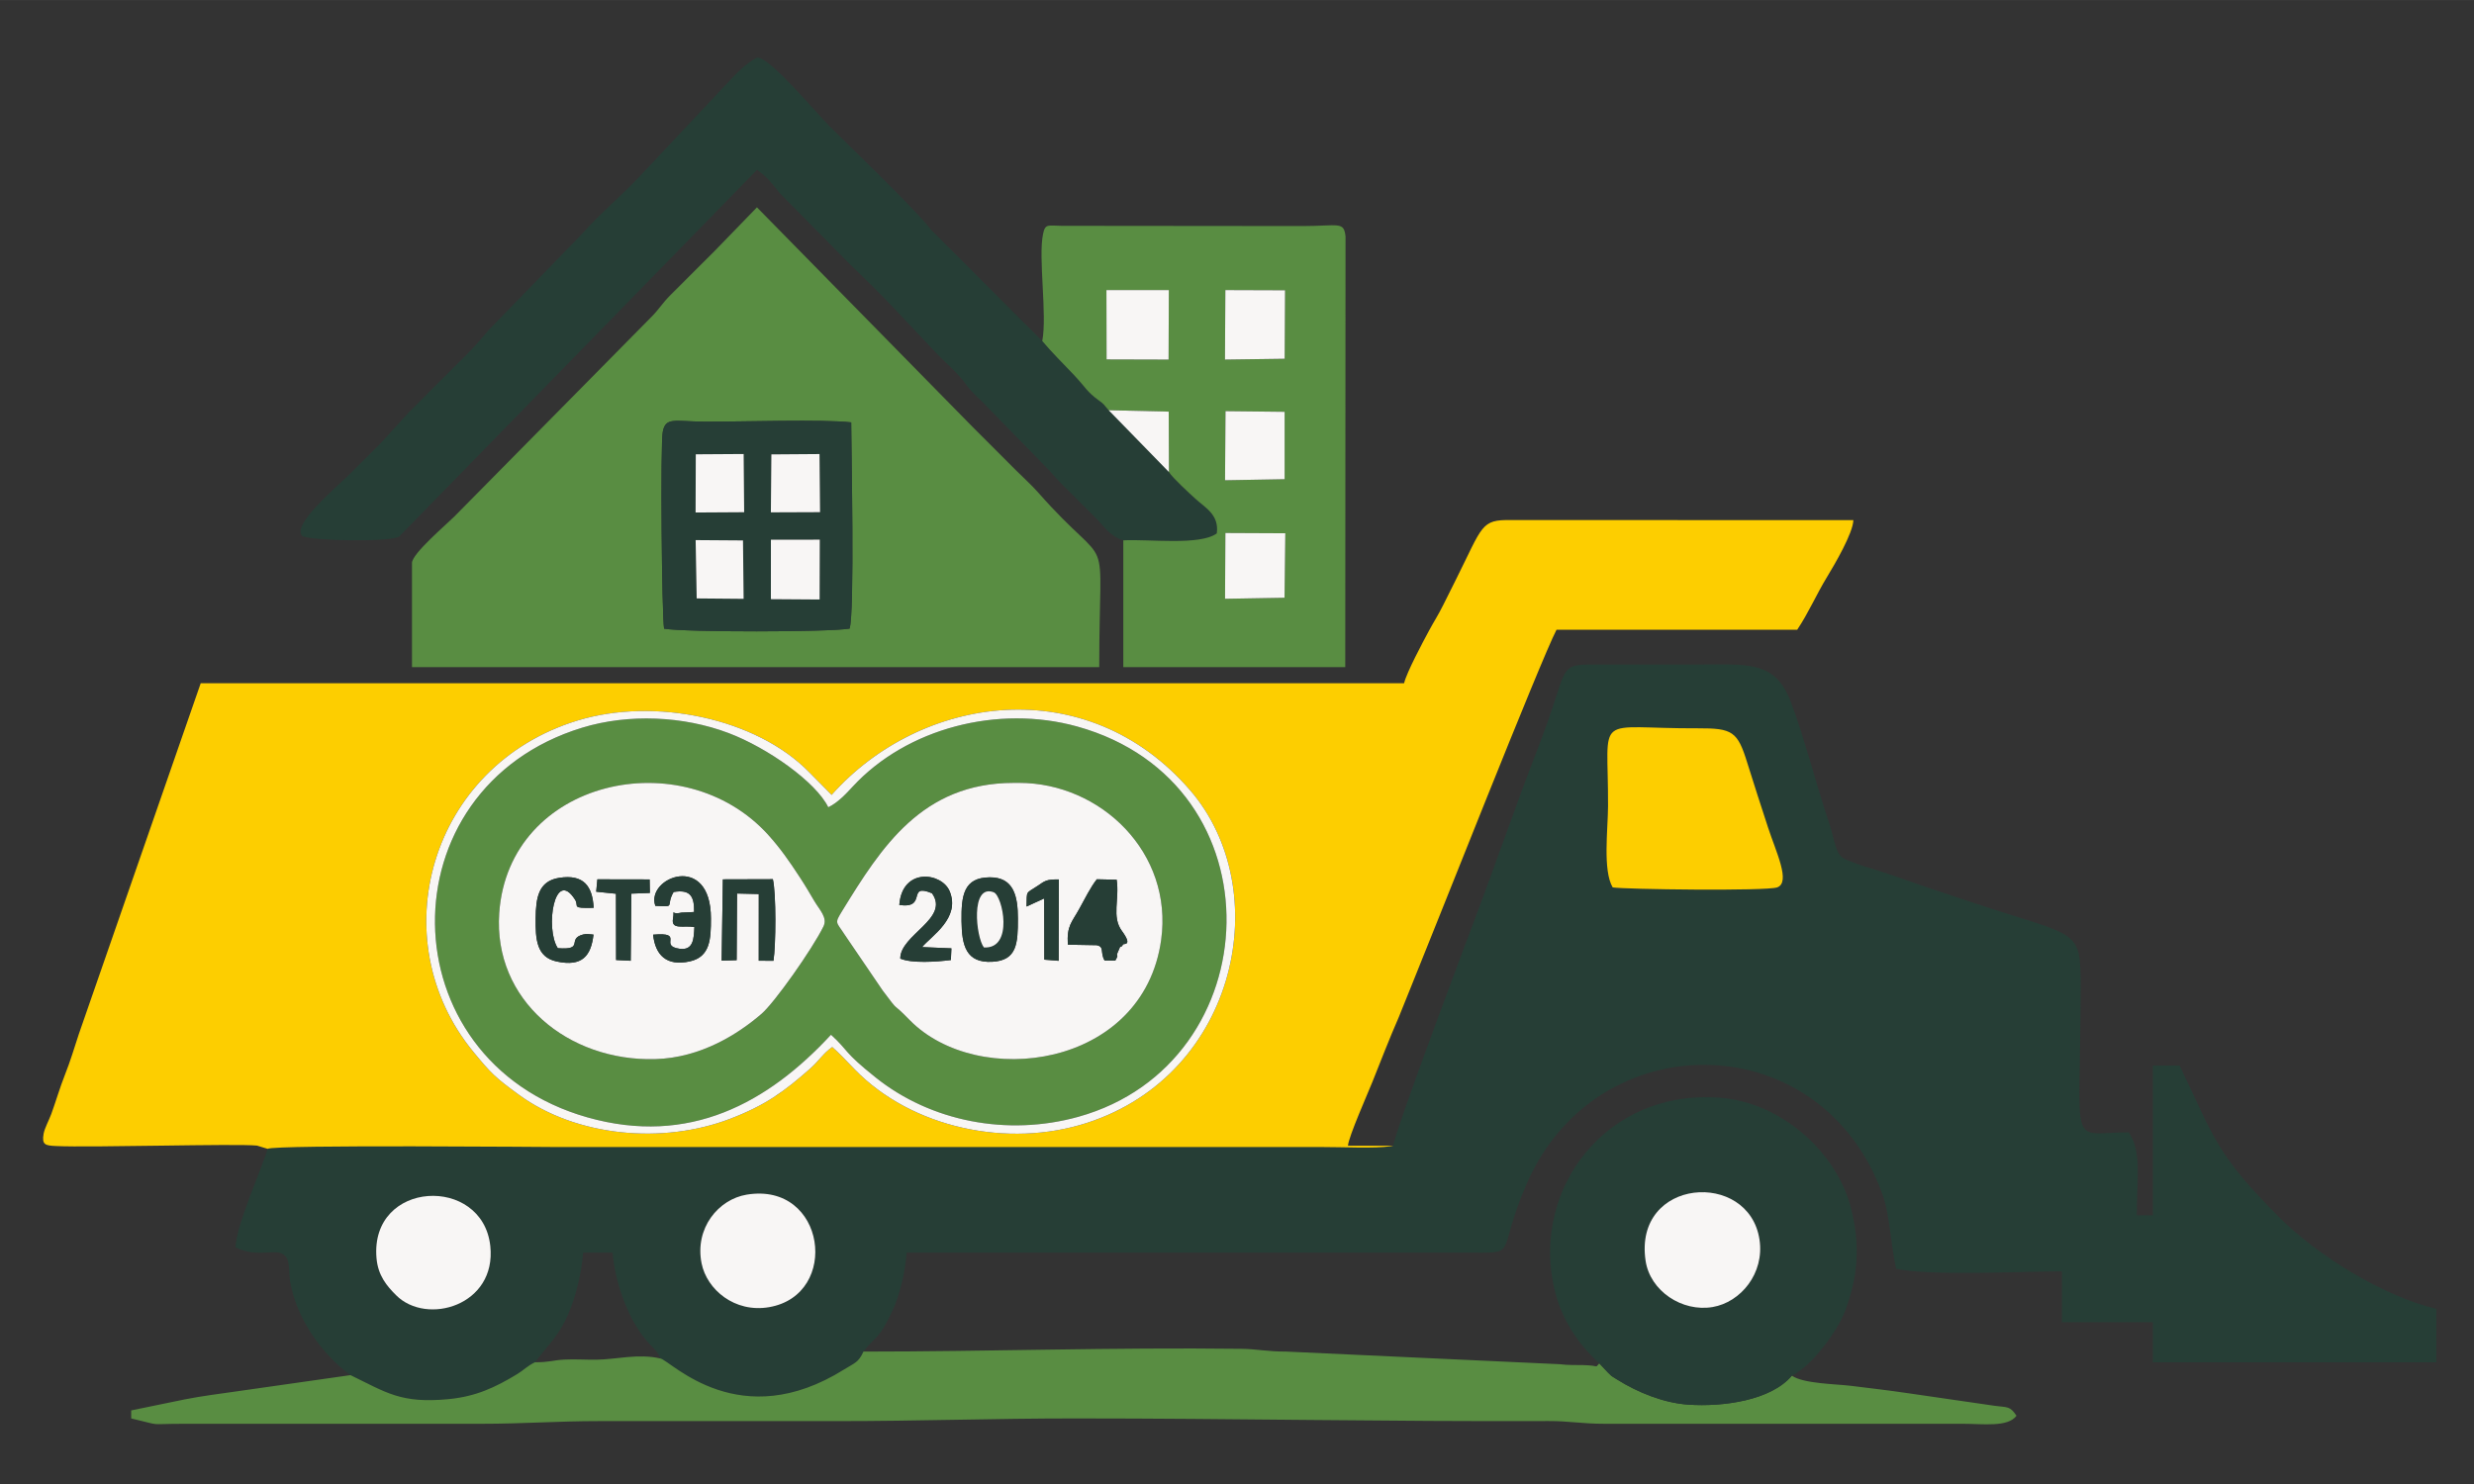 <?xml version="1.0" encoding="UTF-8"?>
<!DOCTYPE svg PUBLIC "-//W3C//DTD SVG 1.1//EN" "http://www.w3.org/Graphics/SVG/1.1/DTD/svg11.dtd">
<!-- Creator: CorelDRAW 2020 (64-Bit) -->
<svg xmlns="http://www.w3.org/2000/svg" xml:space="preserve" width="16.933mm" height="10.16mm" version="1.1" style="shape-rendering:geometricPrecision; text-rendering:geometricPrecision; image-rendering:optimizeQuality; fill-rule:evenodd; clip-rule:evenodd"
viewBox="0 0 1693.32 1015.98"
 xmlns:xlink="http://www.w3.org/1999/xlink"
 xmlns:xodm="http://www.corel.com/coreldraw/odm/2003">
 <rect x="0" y="0" width="1693.32" height="1015.98" fill="#333333" stroke="none"/>
 <defs>
  <style type="text/css">
   <![CDATA[
    .fil0 {fill:#263E36}
    .fil2 {fill:#598D42}
    .fil3 {fill:#F8F6F5}
    .fil1 {fill:#FDCE00}
   ]]>
  </style>
 </defs>
 <g id="Слой_x0020_4">
  <g id="_1630636268016">
   <path class="fil0" d="M480.2 864.92c-4.83,-24.06 11.47,-43.84 30.89,-47.05 54.17,-8.95 64.36,68.55 15.34,77.03 -23.58,4.07 -42.62,-12.03 -46.23,-29.98zm-222.51 -3.66c-4.51,-53.48 72.63,-56.92 77.89,-8.24 4.41,40.78 -43.54,54.75 -64.52,33.67 -6.12,-6.15 -12.34,-13.23 -13.37,-25.43zm846.11 -253.74c-6.89,-11.58 -3.25,-39.89 -3.18,-55.59 0.29,-65.47 -10.95,-52.99 61.75,-53.32 23.42,-0.1 26.91,2.19 33.49,23.45 4.63,14.93 9.52,29.87 14.24,44.36 5.45,16.75 15.74,37.61 6.32,41.09 -7.14,2.64 -104.74,1.4 -112.62,0.01zm-150.16 176.86c-0.57,0.17 -1.26,0.28 -1.76,0.36 -11.27,1.72 -33.12,0.5 -45.71,0.56l-523.53 0c-5.18,0 -193.97,-1.73 -199.5,1.2 -2.6,10.31 -21.63,52.47 -21.97,67.44 16.83,8.07 28.24,-0.48 34.2,6.07 3.22,3.54 2.13,10.88 3.15,16.98 4.24,25.35 21.4,49.88 41.36,64.45 24.55,11.85 34.43,19.58 67.19,16.42 18.63,-1.8 31.88,-7.98 47.03,-17.19 4.12,-2.5 7.13,-5.74 12.07,-8.04 9.02,-11.85 16.51,-18.45 22.51,-32.39 5.27,-12.22 9.16,-27.29 10.44,-42.64l20.13 0c1.61,19.31 9.65,42.24 20.35,56.52 6.54,8.71 9.21,8.93 12.6,15.97 7.86,2.36 54.31,52.13 125.65,7.4 6.95,-4.36 9.67,-4.51 13.15,-12.17 9.25,-11.9 10.41,-7.76 19.85,-28.04 5.04,-10.82 8.59,-25.85 9.74,-39.68l382.54 0c38.16,0.06 19.86,3.05 42.03,-47.65 47.92,-109.58 201.3,-108.72 243.26,7.62 5.37,14.88 5.61,34.78 9.39,51.01 21.93,5.11 85.21,1.83 113.48,1.83l0 34.78 62.23 0 0 27.45 194.02 0 0 -36.61c-35.59,-8.29 -81.1,-36.16 -107.53,-62.68 -43.28,-43.42 -44.18,-53.85 -68.18,-103.88l-18.31 0 0 102.5 -10.98 0c0,-26.02 3.49,-43.33 -5.49,-56.74 -42,0 -33.1,15.07 -32.94,-98.84 0.05,-41.55 -1.19,-34.26 -73.45,-58.33 -11.25,-3.75 -22.27,-7.43 -32.95,-10.99 -11.08,-3.69 -22.16,-8.06 -32.71,-11.21 -6.15,-1.83 -11.02,-3.29 -16.56,-5.41 -6.26,-2.4 -9.33,-2.96 -11.68,-10.27 -2.12,-6.58 -2.87,-10.93 -4.93,-17.04 -8.36,-24.77 -17.4,-60.15 -26.4,-83.42 -10.69,-27.64 -29.86,-24.8 -63.06,-24.8l-65.9 0c-29.55,-0.18 -22.9,-0.74 -37.29,39.59 -5.15,14.44 -10.54,27.87 -15.52,41.21l-30.32 83.16c-4.16,10.77 -59.17,156.85 -59.7,165.5z"/>
   <path class="fil1" d="M569.63 716.82c-5.87,3.96 -9.22,9.56 -14.87,14.56 -18.09,16.04 -31.15,25.45 -55.08,34.59 -45.88,17.51 -104.88,12.41 -144.42,-16.41 -16.31,-11.87 -19.13,-14.69 -31.16,-29.31 -63.48,-77.13 -30.18,-196.09 71.27,-226.99 52.68,-16.04 122.49,-1.65 158.66,35.58l15.17 15.35c61.14,-68.78 174.55,-85.19 245.36,-3.21 58.63,67.87 32.92,194.24 -70.56,227.74 -54.08,17.51 -119.81,3.63 -158.99,-36.59 -4.77,-4.9 -10.69,-11.28 -15.38,-15.31zm-386.49 69.68c5.53,-2.93 194.32,-1.2 199.5,-1.2l523.53 0c12.59,-0.06 34.44,1.16 45.71,-0.56 0.5,-0.08 1.19,-0.19 1.76,-0.36l-31.05 0c0.54,-6.39 13.51,-35.58 16.74,-43.66 5.72,-14.33 11.77,-29.99 18.01,-44.22l8.94 -22.18c12.91,-31.44 88.63,-223.44 99.08,-243.19l164.73 0c7.95,-11.88 12.94,-23.87 20.49,-36.25 4.98,-8.19 17.75,-29.9 17.95,-38.79l-234.34 -0.06c-20.71,-0.26 -19.09,3.57 -37.77,40.93 -3.24,6.47 -5.33,10.61 -8.54,17.09 -3.63,7.31 -6.14,10.94 -9.78,17.68 -4.2,7.81 -15.35,28.64 -17.07,36.01l-823.65 0 -83.51 240.46c-3.28,9.94 -5.54,17.8 -9.3,27.3 -3.71,9.36 -6.25,18.35 -9.46,27.15 -1.42,3.91 -4.58,9.73 -5.26,13.51 -1.37,7.72 1.25,8.09 8.45,8.44 23.64,1.17 123.08,-1.76 137.59,-0.3l7.25 2.2z"/>
   <path class="fil2" d="M454.53 430.39c-1.55,-9.49 -2.62,-125.62 -0.9,-134.78 1.93,-10.28 8.16,-7.1 27.85,-6.96 25.64,0.18 82.15,-1.77 101.12,0.51 0.04,17.03 2.45,130.17 -1.1,141.18 -14.12,2.49 -113.09,2.55 -126.97,0.05zm-172.55 -45.02l0 71.38 470.39 0c0,-101.76 10.08,-60.67 -41.65,-119.41 -4.89,-5.55 -10.2,-10.22 -15.55,-15.57 -10.2,-10.21 -19.07,-19.08 -29.28,-29.29l-147.8 -150.54 -28.83 29.74c-10.52,10.52 -19.67,19.67 -30.23,30.17 -5.82,5.8 -7.84,9.82 -13.67,15.61l-134.56 136.34c-5.26,5.26 -28.82,25.29 -28.82,31.57z"/>
   <path class="fil2" d="M693.8 535.98l3.66 -0.01c56,-0.02 105.59,47.86 97.28,107.53 -12.27,88.09 -125.73,102.42 -172.22,54.74 -13.52,-13.88 -5.8,-3.38 -18.35,-20.09l-25.95 -38.15c-5.92,-9.24 -7.26,-7.45 -1.63,-16.62 26.56,-43.18 54.37,-87.38 117.21,-87.4zm-130.21 98.32c-7.54,15.38 -33.45,52.12 -42.39,59.81 -15.92,13.71 -41.43,30.12 -72.79,30.98 -59.44,1.62 -110.89,-40.25 -106.71,-100.01 6.42,-91.8 125.96,-117.9 184.15,-53.45 8.28,9.18 14.23,17.72 21.85,29.4 4.16,6.36 6.48,10.51 9.71,15.92 3.71,6.24 9.14,11.32 6.18,17.35zm5.18 74.1c12.6,11.48 7.75,11.05 30.72,29.38 37.52,29.95 89.85,40.38 138.61,26.79 131.38,-36.64 139.22,-228.23 -0.78,-267.19 -53.99,-15.03 -116.71,0.98 -153.81,41.27 -4.14,4.51 -10.35,11.14 -16.6,13.99 -8.42,-17.19 -41.34,-40.61 -68.28,-50.8 -30.79,-11.65 -68.31,-13.39 -100.15,-3.66 -136.05,41.59 -133.81,227.82 3.52,266.78 69.75,19.79 123.63,-9.9 166.77,-56.56z"/>
   <path class="fil0" d="M768.85 369.92c17.5,-0.95 52.44,3.72 63.99,-4.75 1.69,-12.78 -7.72,-17.39 -14.63,-23.71 -4.57,-4.19 -15.21,-13.87 -18.14,-18.3l-41.24 -42.32c-4.12,-4.65 -2.56,-3.66 -6.88,-6.82 -8.35,-6.13 -8.35,-8.24 -17.09,-17.54 -7.63,-8.12 -14.52,-14.71 -21.48,-23.03l-75.65 -75.71c-0.25,-0.29 -0.6,-0.7 -0.84,-0.99l-1.66 -2c-12.88,-15.45 -52.49,-53.42 -67.26,-68.18 -10.42,-10.41 -41.61,-48.2 -49.88,-47.13 -8.55,4.52 -13.9,10.82 -20.63,17.81l-58.51 62.29c-12.95,14 -27.81,26.11 -40.28,40.26l-59.5 61.29c-7.54,7.47 -11.67,13.59 -19.21,21.06 -13.93,13.8 -26.39,26.41 -40.27,40.26l-19.19 21.08c-7.2,7.16 -13,12.95 -20.16,20.11 -10.12,10.12 -41.12,35.75 -33.41,43.47 6.66,3.19 58.96,4.2 66.22,0.33l244.94 -251.09c6.29,4.21 10.45,9.27 15.41,15.7l46.36 46.99c10.57,10.56 21.11,20.25 31.14,31.09l31.09 32.97c5.35,5.35 10.66,10.03 15.55,15.57 3.2,3.64 3.23,4.57 6.43,8.21 2.78,3.16 5.18,5.22 8.22,8.25l46.13 47.22c0.24,0.3 0.59,0.71 0.84,1 4.97,5.9 9.64,10.22 15.27,15.84 5.63,5.64 9.92,9.93 15.55,15.56 6,6 9.29,12.19 18.77,15.21z"/>
   <path class="fil2" d="M591 925.32c-3.48,7.66 -6.2,7.81 -13.15,12.17 -71.34,44.73 -117.79,-5.04 -125.65,-7.4 -15.28,-3.6 -30.54,0.63 -43.86,0.79 -7.14,0.09 -15,-0.46 -22.05,-0.08 -8.39,0.45 -9.9,1.86 -20.12,1.83 -4.94,2.3 -7.95,5.54 -12.07,8.04 -15.15,9.21 -28.4,15.39 -47.03,17.19 -32.76,3.16 -42.64,-4.57 -67.19,-16.42l-75.59 10.78c-13.24,1.91 -26.16,3.49 -38.06,5.87l-36.44 7.5 0 5.49c23.07,5.37 9.26,3.67 36.61,3.66l203.17 0c29.03,0 51.5,-1.83 80.53,-1.83 54.3,0 108.6,0 162.9,0 56.07,0 106.42,-1.83 162.9,-1.83 109.74,0 214.04,2.23 324.01,1.79 13.69,-0.06 22.9,1.89 38.39,1.87l245.27 0c13.59,0 30.72,2.53 36.61,-5.49 -4.57,-6.82 -5.97,-5.59 -15.12,-6.85l-59.13 -8.59c-13.82,-2.03 -24.95,-3.3 -38.9,-5.03 -10.33,-1.29 -32.78,-1.43 -40.6,-6.98 -14.14,16.91 -46.99,21.52 -71.07,19.83 -16.49,-1.16 -34.21,-8.17 -48.66,-17.26 -5.34,-3.36 -2.38,-1.22 -6.06,-4.59l-6 -6.39c-3.49,3.54 0.87,1.46 -10.81,1.19 -5.55,-0.13 -10.72,0.13 -16.14,-0.61l-187.2 -8.65c-13.3,0.05 -19.91,-1.77 -31.04,-1.9 -87.44,-1.08 -173.63,1.9 -258.45,1.9z"/>
   <path class="fil2" d="M838.72 364.89l41.01 0.19 -0.53 44.14 -40.73 0.71 0.25 -45.04zm0.08 -83.41l40.46 0.45 0 46.12 -40.79 0.73 0.33 -47.3zm-0.1 -82.9l40.85 0.14 -0.27 46.87 -40.86 0.57 0.28 -47.58zm-81.4 0.01l42.71 0 -0.18 47.58 -42.43 -0.12 -0.1 -47.46zm-43.92 34.86c6.96,8.32 13.85,14.91 21.48,23.03 8.74,9.3 8.74,11.41 17.09,17.54 4.32,3.16 2.76,2.17 6.88,6.82l41.09 0.96 0.15 41.36c2.93,4.43 13.57,14.11 18.14,18.3 6.91,6.32 16.32,10.93 14.63,23.71 -11.55,8.47 -46.49,3.8 -63.99,4.75l0 86.83 151.91 0 0.19 -294.87c-1.12,-10.57 -4.63,-7.14 -29.47,-7.13l-164.89 -0.16c-9.3,-0.1 -11.17,-1.67 -12.68,5.62 -3.39,16.37 2.92,55.2 -0.53,73.24z"/>
   <path class="fil0" d="M1126.31 863.09c-8.4,-56.8 70.65,-62.43 77.96,-14.51 3.55,23.25 -12.93,43 -32.09,46.24 -20.81,3.53 -42.79,-10.9 -45.87,-31.73zm-31.67 70.3l6 6.39c3.68,3.37 0.72,1.23 6.06,4.59 14.45,9.09 32.17,16.1 48.66,17.26 24.08,1.69 56.93,-2.92 71.07,-19.83 12.97,-5.85 31.2,-30.33 36.39,-44.16 8.58,-22.9 10.93,-44.36 3.91,-71.2 -9.65,-36.93 -46.68,-71.67 -89.79,-74.93 -77.68,-5.87 -128.44,62.34 -113.33,129.8 4.99,22.26 16.74,38.91 31.03,52.08z"/>
   <path class="fil3" d="M494.76 602.02l34.22 -0.1c2.34,9.94 2.07,45.26 0.42,55.84l-10.08 -0.04 0.03 -45.65 -14.88 -0.36 -0.28 45.63 -10.26 0.34 0.83 -55.66zm-62.63 9.78l-0.45 45.95 -9.99 -0.51 -0.09 -45.37 -13.54 -1.39 0.81 -8.48 35.77 0.07 0.15 9.25 -12.66 0.48zm54.46 17c0,13.88 -0.39,26.29 -14.52,29.39 -16,3.5 -23.58,-4.47 -25.04,-18.3 22.22,-1.93 3.33,7.62 18.13,9.65 9.5,1.3 9.76,-7.02 10.11,-14.91 -7.64,-1.2 -16.02,2.14 -14.64,-5.69 1.39,-7.9 -2.52,-2.25 5.81,-4.15 0.24,-0.05 6.85,-0.2 8.64,-0.43 0.16,-10.73 -2.56,-15.62 -14.04,-13.68 -5.8,10 2.22,10.21 -12.5,9.48 -6.78,-19.49 38.08,-37.19 38.05,8.64zm-80.38 11.03c-1.67,14.6 -7.71,22.18 -25.19,18.42 -13.93,-2.99 -14.52,-15.48 -14.39,-29.47 0.14,-14.07 1.82,-25.57 16.11,-27.8 16.86,-2.63 22.79,5.79 23.58,20.52 -15.97,0.4 -9.75,-0.89 -12.74,-5.6 -14.11,-22.2 -20.65,19.8 -11.79,33.24 18.73,1.42 5.77,-6.35 17.32,-9.37 2.47,-0.64 4.69,-0.11 7.1,0.06zm157.38 -5.53c2.96,-6.03 -2.47,-11.11 -6.18,-17.35 -3.23,-5.41 -5.55,-9.56 -9.71,-15.92 -7.62,-11.68 -13.57,-20.22 -21.85,-29.4 -58.19,-64.45 -177.73,-38.35 -184.15,53.45 -4.18,59.76 47.27,101.63 106.71,100.01 31.36,-0.86 56.87,-17.27 72.79,-30.98 8.94,-7.69 34.85,-44.43 42.39,-59.81z"/>
   <path class="fil3" d="M730.87 646.74c-0.77,-13.04 2.74,-15.25 7.75,-24.34 3.85,-7 7.93,-15.2 12.11,-20.44l13.56 0.31c2.05,13.38 -3.58,25.31 3.56,35.03 7.62,10.38 1.37,8.59 0.95,9.2 -3.45,4.99 -0.16,-3.1 -3.97,5.95 -1.17,2.78 1.37,0.18 -1.48,5.18l-7.32 -0.07c-3.22,-5.48 0.14,-9.44 -5.49,-10.48l-19.67 -0.34zm-34.18 -17.93c0.01,16.96 -0.54,28.77 -17.59,29.64 -17.96,0.92 -20.77,-11.19 -20.98,-27.79 -0.22,-17.52 1.4,-29.88 19.24,-30.03 16.61,-0.14 19.32,13.01 19.33,28.18zm5.93 -8.19c0.28,-11.32 -0.76,-8.57 7.44,-14.06 5.17,-3.46 5.93,-4.63 14.68,-4.46l-0.17 55.68 -9.77 -0.78 -0.09 -41.93 -12.09 5.55zm-87.09 -1.05c1.96,-26.1 29.37,-22.29 34.55,-9.21 7.26,18.35 -12.4,30.19 -18.97,38.03l20.07 0.86 -0.35 7.99c-9.98,1.27 -26.78,2.39 -34.64,-0.98 -0.07,-16.42 34.14,-27.38 21.71,-44.72 -17.75,-7.36 -2.69,10.81 -22.37,8.03zm78.27 -83.59c-62.84,0.02 -90.65,44.22 -117.21,87.4 -5.63,9.17 -4.29,7.38 1.63,16.62l25.95 38.15c12.55,16.71 4.83,6.21 18.35,20.09 46.49,47.68 159.95,33.35 172.22,-54.74 8.31,-59.67 -41.28,-107.55 -97.28,-107.53l-3.66 0.01z"/>
   <path class="fil0" d="M476.13 369.76l32.41 0.23 0.43 39.97 -32.12 -0.28 -0.72 -39.92zm51.52 -0.26l33.44 -0.04 -0.11 40.96 -33.35 -0.23 0.02 -40.69zm0.32 -58.42l32.94 -0.24 0.37 39.78 -33.66 0.13 0.35 -39.67zm-51.74 -0.06l32.76 -0.21 0.35 39.85 -33.25 0.2 0.14 -39.84zm-21.7 119.37c13.88,2.5 112.85,2.44 126.97,-0.05 3.55,-11.01 1.14,-124.15 1.1,-141.18 -18.97,-2.28 -75.48,-0.33 -101.12,-0.51 -19.69,-0.14 -25.92,-3.32 -27.85,6.96 -1.72,9.16 -0.65,125.29 0.9,134.78z"/>
   <path class="fil1" d="M1103.8 607.52c7.88,1.39 105.48,2.63 112.62,-0.01 9.42,-3.48 -0.87,-24.34 -6.32,-41.09 -4.72,-14.49 -9.61,-29.43 -14.24,-44.36 -6.58,-21.26 -10.07,-23.55 -33.49,-23.45 -72.7,0.33 -61.46,-12.15 -61.75,53.32 -0.07,15.7 -3.71,44.01 3.18,55.59z"/>
   <path class="fil3" d="M568.77 708.4c-43.14,46.66 -97.02,76.35 -166.77,56.56 -137.33,-38.96 -139.57,-225.19 -3.52,-266.78 31.84,-9.73 69.36,-7.99 100.15,3.66 26.94,10.19 59.86,33.61 68.28,50.8 6.25,-2.85 12.46,-9.48 16.6,-13.99 37.1,-40.29 99.82,-56.3 153.81,-41.27 140,38.96 132.16,230.55 0.78,267.19 -48.76,13.59 -101.09,3.16 -138.61,-26.79 -22.97,-18.33 -18.12,-17.9 -30.72,-29.38zm0.86 8.42c4.69,4.03 10.61,10.41 15.38,15.31 39.18,40.22 104.91,54.1 158.99,36.59 103.48,-33.5 129.19,-159.87 70.56,-227.74 -70.81,-81.98 -184.22,-65.57 -245.36,3.21l-15.17 -15.35c-36.17,-37.23 -105.98,-51.62 -158.66,-35.58 -101.45,30.9 -134.75,149.86 -71.27,226.99 12.03,14.62 14.85,17.44 31.16,29.31 39.54,28.82 98.54,33.92 144.42,16.41 23.93,-9.14 36.99,-18.55 55.08,-34.59 5.65,-5 9,-10.6 14.87,-14.56z"/>
   <path class="fil3" d="M1126.31 863.09c3.08,20.83 25.06,35.26 45.87,31.73 19.16,-3.24 35.64,-22.99 32.09,-46.24 -7.31,-47.92 -86.36,-42.29 -77.96,14.51z"/>
   <path class="fil3" d="M480.2 864.92c3.61,17.95 22.65,34.05 46.23,29.98 49.02,-8.48 38.83,-85.98 -15.34,-77.03 -19.42,3.21 -35.72,22.99 -30.89,47.05z"/>
   <path class="fil3" d="M257.69 861.26c1.03,12.2 7.25,19.28 13.37,25.43 20.98,21.08 68.93,7.11 64.52,-33.67 -5.26,-48.68 -82.4,-45.24 -77.89,8.24z"/>
   <polygon class="fil3" points="757.4,246.05 799.83,246.17 800.01,198.59 757.3,198.59 "/>
   <polygon class="fil3" points="838.42,246.16 879.28,245.59 879.55,198.72 838.7,198.58 "/>
   <polygon class="fil3" points="838.47,328.78 879.26,328.05 879.26,281.93 838.8,281.48 "/>
   <polygon class="fil3" points="838.47,409.93 879.2,409.22 879.73,365.08 838.72,364.89 "/>
   <path class="fil0" d="M673.43 648.63c-5.44,-6.9 -9.39,-43.88 6.73,-37.75 6.05,2.29 13.94,38.95 -6.73,37.75zm23.26 -19.82c-0.01,-15.17 -2.72,-28.32 -19.33,-28.18 -17.84,0.15 -19.46,12.51 -19.24,30.03 0.21,16.6 3.02,28.71 20.98,27.79 17.05,-0.87 17.6,-12.68 17.59,-29.64z"/>
   <polygon class="fil3" points="527.63,410.19 560.98,410.42 561.09,369.46 527.65,369.5 "/>
   <path class="fil0" d="M730.87 646.74l19.67 0.34c5.63,1.04 2.27,5 5.49,10.48l7.32 0.07c2.85,-5 0.31,-2.4 1.48,-5.18 3.81,-9.05 0.52,-0.96 3.97,-5.95 0.42,-0.61 6.67,1.18 -0.95,-9.2 -7.14,-9.72 -1.51,-21.65 -3.56,-35.03l-13.56 -0.31c-4.18,5.24 -8.26,13.44 -12.11,20.44 -5.01,9.09 -8.52,11.3 -7.75,24.34z"/>
   <polygon class="fil3" points="527.62,350.75 561.28,350.62 560.91,310.84 527.97,311.08 "/>
   <polygon class="fil3" points="476.09,350.86 509.34,350.66 508.99,310.81 476.23,311.02 "/>
   <path class="fil0" d="M493.93 657.68l10.26 -0.34 0.28 -45.63 14.88 0.36 -0.03 45.65 10.08 0.04c1.65,-10.58 1.92,-45.9 -0.42,-55.84l-34.22 0.1 -0.83 55.66z"/>
   <path class="fil0" d="M448.54 620.16c14.72,0.73 6.7,0.52 12.5,-9.48 11.48,-1.94 14.2,2.95 14.04,13.68 -1.79,0.23 -8.4,0.38 -8.64,0.43 -8.33,1.9 -4.42,-3.75 -5.81,4.15 -1.38,7.83 7,4.49 14.64,5.69 -0.35,7.89 -0.61,16.21 -10.11,14.91 -14.8,-2.03 4.09,-11.58 -18.13,-9.65 1.46,13.83 9.04,21.8 25.04,18.3 14.13,-3.1 14.52,-15.51 14.52,-29.39 0.03,-45.83 -44.83,-28.13 -38.05,-8.64z"/>
   <polygon class="fil3" points="476.85,409.68 508.97,409.96 508.54,369.99 476.13,369.76 "/>
   <path class="fil0" d="M406.21 639.83c-2.41,-0.17 -4.63,-0.7 -7.1,-0.06 -11.55,3.02 1.41,10.79 -17.32,9.37 -8.86,-13.44 -2.32,-55.44 11.79,-33.24 2.99,4.71 -3.23,6 12.74,5.6 -0.79,-14.73 -6.72,-23.15 -23.58,-20.52 -14.29,2.23 -15.97,13.73 -16.11,27.8 -0.13,13.99 0.46,26.48 14.39,29.47 17.48,3.76 23.52,-3.82 25.19,-18.42z"/>
   <path class="fil0" d="M615.53 619.57c19.68,2.78 4.62,-15.39 22.37,-8.03 12.43,17.34 -21.78,28.3 -21.71,44.72 7.86,3.37 24.66,2.25 34.64,0.98l0.35 -7.99 -20.07 -0.86c6.57,-7.84 26.23,-19.68 18.97,-38.03 -5.18,-13.08 -32.59,-16.89 -34.55,9.21z"/>
   <polygon class="fil3" points="800.07,323.16 799.92,281.8 758.83,280.84 "/>
   <polygon class="fil0" points="408.06,610.48 421.6,611.87 421.69,657.24 431.68,657.75 432.13,611.8 444.79,611.32 444.64,602.07 408.87,602 "/>
   <path class="fil0" d="M702.62 620.62l12.09 -5.55 0.09 41.93 9.77 0.78 0.17 -55.68c-8.75,-0.17 -9.51,1 -14.68,4.46 -8.2,5.49 -7.16,2.74 -7.44,14.06z"/>
   <path class="fil3" d="M673.43 648.63c20.67,1.2 12.78,-35.46 6.73,-37.75 -16.12,-6.13 -12.17,30.85 -6.73,37.75z"/>
  </g>
 </g>
</svg>

